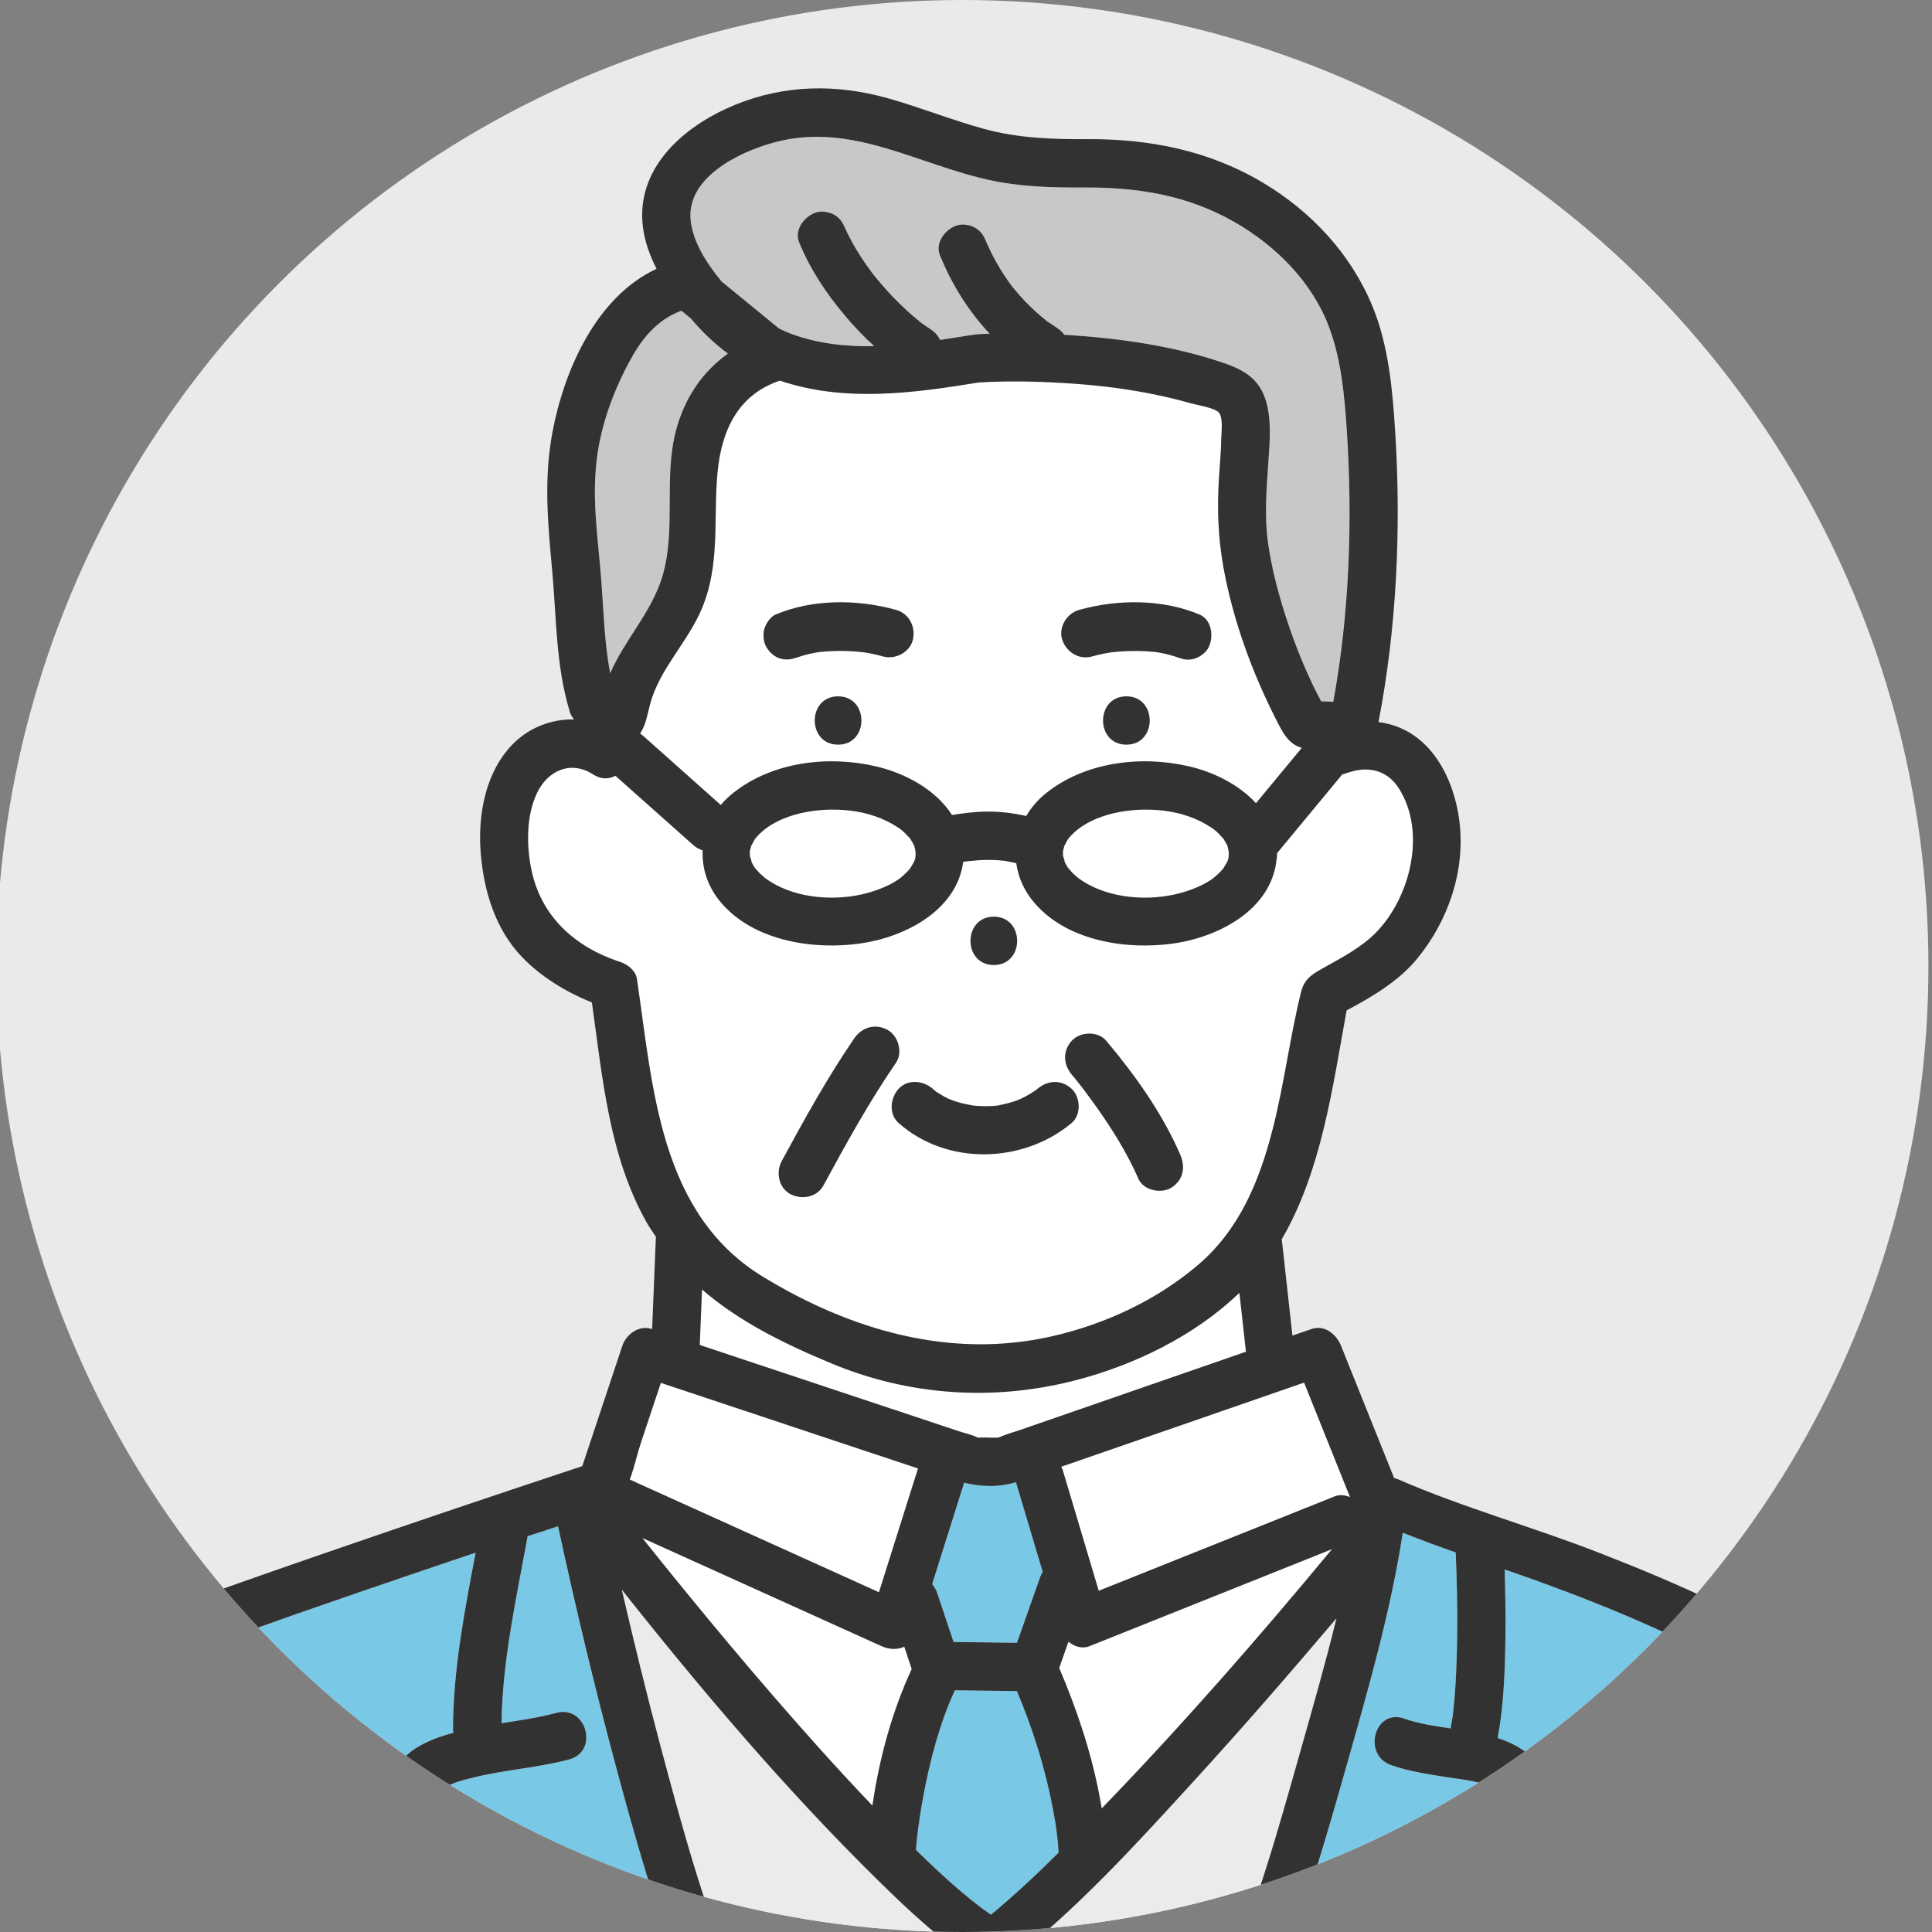 <?xml version="1.0" encoding="utf-8"?>
<!-- Generator: Adobe Illustrator 14.0.0, SVG Export Plug-In . SVG Version: 6.00 Build 43363)  -->
<!DOCTYPE svg PUBLIC "-//W3C//DTD SVG 1.1//EN" "http://www.w3.org/Graphics/SVG/1.1/DTD/svg11.dtd">
<svg version="1.1" id="レイヤー_2" xmlns="http://www.w3.org/2000/svg" xmlns:xlink="http://www.w3.org/1999/xlink" x="0px"
	 y="0px" width="180px" height="180px" viewBox="0 0 180 180" enable-background="new 0 0 180 180" xml:space="preserve">
<rect x="0" y="0" width="180" height="180" fill="#808080" stroke="none"/>
<g>
	<defs>
		<circle id="SVGID_1_" cx="89.667" cy="90" r="90"/>
	</defs>
	<use xlink:href="#SVGID_1_"  overflow="visible" fill="#EAEAEA"/>
	<clipPath id="SVGID_2_">
		<use xlink:href="#SVGID_1_"  overflow="visible"/>
	</clipPath>
	<g clip-path="url(#SVGID_2_)">
		<path fill="#78C8E6" d="M40.878,166.826c0.003,0.006,0.003,0.006,0.006,0.011c-0.002-0.003-0.003-0.009-0.004-0.014
			C40.879,166.825,40.879,166.825,40.878,166.826z"/>
		<path fill="#FFFFFF" d="M109.895,132.835c-3.672,1.271-7.342,2.544-11.014,3.815c0.051,0.109,0.104,0.218,0.141,0.344
			c1.115,3.738,2.229,7.476,3.344,11.213c0.332-0.133,0.666-0.266,1-0.399c6.996-2.798,13.992-5.597,20.988-8.396
			c0.473-0.189,0.977-0.125,1.428,0.08c-1.428-3.56-2.855-7.119-4.283-10.678C117.629,130.154,113.762,131.495,109.895,132.835z"/>
		<path fill="#78C8E6" d="M40.802,166.936c0.001-0.002,0.004-0.007,0.006-0.009C40.805,166.93,40.804,166.932,40.802,166.936z"/>
		<path fill="#78C8E6" d="M40.874,166.823c0.002,0.003,0.003-0.001,0.005,0.003l0,0c0.001-0.001,0.001-0.002,0.002-0.003
			c-0.014-0.043-0.026-0.087-0.038-0.151C40.851,166.723,40.865,166.773,40.874,166.823z"/>
		<path fill="#78C8E6" d="M94.664,138.09c-1.693,0.516-3.264,0.42-4.838,0.053c-0.994,3.15-1.987,6.3-2.981,9.449
			c0.206,0.244,0.37,0.521,0.472,0.823c0.509,1.521,1.018,3.044,1.526,4.565c1.968,0.024,3.937,0.049,5.906,0.073
			c0.721-2.039,1.439-4.077,2.158-6.116c0.064-0.179,0.146-0.34,0.236-0.494c-0.82-2.751-1.639-5.502-2.459-8.253
			C94.672,138.156,94.672,138.124,94.664,138.09z"/>
		<path fill="#FFFFFF" d="M115.922,124.512c-0.15-1.355-0.301-2.71-0.449-4.064c-4.211,4.051-9.887,6.775-15.385,8.18
			c-7.555,1.93-15.378,1.407-22.572-1.58c-4.423-1.836-8.636-3.904-12.111-6.906c-0.07,1.722-0.141,3.443-0.211,5.166
			c2.8,0.932,5.599,1.864,8.398,2.797c5.243,1.746,10.486,3.491,15.729,5.236c0.565,0.188,1.217,0.318,1.75,0.584
			c0.02,0.01,0.043,0.014,0.064,0.021c0.039-0.002,0.051,0,0.104-0.004c0.381-0.029,0.779,0,1.162,0c0.191,0,0.385,0,0.576,0
			c0.068-0.022,0.139-0.043,0.205-0.07c0.635-0.273,1.324-0.459,1.977-0.686c6.977-2.416,13.951-4.833,20.926-7.25
			c-0.008-0.051-0.018-0.101-0.023-0.154C116.016,125.357,115.969,124.935,115.922,124.512z"/>
		<path fill="#78C8E6" d="M103.463,60.783c-0.047,0.006-0.092,0.014-0.137,0.017C103.361,60.797,103.412,60.79,103.463,60.783z"/>
		<path fill="#FFFFFF" d="M101.506,153.369c-0.682,0.272-1.41,0.039-1.961-0.413c-0.287,0.815-0.576,1.63-0.863,2.445
			c1.67,3.917,3.023,7.962,3.799,12.155c0.057,0.309,0.109,0.619,0.164,0.931c7.48-7.737,14.588-15.867,21.455-24.155
			c-0.535,0.213-1.068,0.427-1.604,0.641C115.5,147.771,108.504,150.57,101.506,153.369z"/>
		<path fill="#78C8E6" d="M98.436,170.572c-0.014-0.071-0.092-0.634-0.115-0.777c-0.055-0.348-0.115-0.695-0.18-1.041
			c-0.709-3.839-1.877-7.604-3.398-11.201c-1.926-0.023-3.85-0.047-5.774-0.071c-1.415,3.022-2.364,6.661-2.989,10.114
			c-0.136,0.752-0.259,1.508-0.368,2.266c-0.019,0.129-0.036,0.258-0.054,0.387c-0.004,0.029-0.007,0.051-0.013,0.1
			c-0.031,0.261-0.064,0.521-0.094,0.783c-0.045,0.401-0.082,0.804-0.116,1.206c0.12,0.116,0.231,0.24,0.352,0.356
			c2.086,2.019,4.249,4.028,6.636,5.701c2.195-1.819,4.277-3.775,6.303-5.784c-0.016-0.245-0.023-0.491-0.045-0.735
			C98.541,171.439,98.488,171.006,98.436,170.572z"/>
		<path fill="#FFFFFF" d="M118.898,67.049c-2.25-4.421-4.002-9.226-4.898-14.109c-0.514-2.807-0.613-5.551-0.434-8.394
			c0.08-1.24,0.195-2.48,0.219-3.723c0.01-0.573,0.182-1.849-0.205-2.358c-0.352-0.466-2.004-0.713-2.617-0.888
			c-1.354-0.387-2.729-0.704-4.111-0.967c-2.559-0.487-5.146-0.771-7.746-0.924c-2.639-0.156-5.313-0.217-7.955-0.047
			c-6.162,1.01-12.513,1.849-18.484-0.175c-3.904,1.286-5.457,4.654-5.819,8.574c-0.401,4.352,0.28,8.535-1.47,12.692
			c-1.28,3.041-3.885,5.56-4.775,8.743c-0.271,0.971-0.418,2.108-0.976,2.865c0.098,0.064,0.194,0.131,0.281,0.209
			c0.321,0.286,0.644,0.572,0.965,0.859c2.094,1.863,4.188,3.728,6.281,5.592c0.313-0.368,0.664-0.719,1.06-1.041
			c3.655-2.977,8.925-3.603,13.413-2.552c2.734,0.64,5.559,2.171,7.07,4.527c1.129-0.184,2.27-0.32,3.413-0.319
			c1.174,0.002,2.352,0.152,3.502,0.412c0.449-0.754,1.031-1.46,1.777-2.068c3.654-2.977,8.924-3.603,13.414-2.552
			c2.281,0.534,4.623,1.69,6.215,3.428c1.422-1.718,2.844-3.438,4.266-5.156C120.018,69.306,119.51,68.248,118.898,67.049z
			 M78.082,69.377c-2.9,0-2.896-4.5,0-4.5C80.982,64.877,80.977,69.377,78.082,69.377z M85.052,59.59
			c-0.269,1.182-1.635,1.888-2.768,1.571c-0.401-0.112-0.807-0.208-1.217-0.286c-0.194-0.037-0.389-0.064-0.583-0.1
			c-0.058-0.008-0.116-0.015-0.175-0.021c-0.813-0.088-1.634-0.122-2.452-0.103c-0.42,0.009-0.839,0.032-1.258,0.071
			c-0.091,0.009-0.181,0.019-0.271,0.028c-0.126,0.02-0.252,0.037-0.378,0.061c-0.337,0.061-0.673,0.135-1.003,0.227
			c-0.152,0.043-0.305,0.089-0.454,0.141c-0.072,0.023-0.143,0.052-0.214,0.076c-0.289,0.096,0.193-0.087,0.234-0.104
			c-0.589,0.251-1.104,0.37-1.734,0.228c-0.573-0.131-1.034-0.554-1.344-1.035c-0.309-0.478-0.376-1.194-0.228-1.732
			c0.132-0.479,0.553-1.141,1.034-1.346c3.449-1.471,7.658-1.443,11.238-0.443C84.695,57.16,85.325,58.396,85.052,59.59z
			 M104.943,69.377c-2.9,0-2.896-4.5,0-4.5C107.844,64.877,107.838,69.377,104.943,69.377z M112.582,60.344
			c-0.258,0.487-0.824,0.891-1.346,1.035c-0.635,0.175-1.152,0.02-1.732-0.228c0.709,0.304,0.145,0.069-0.035,0.009
			c-0.152-0.05-0.305-0.096-0.459-0.137c-0.332-0.091-0.67-0.164-1.01-0.223c-0.045-0.008-0.166-0.027-0.27-0.043
			c-0.041-0.006-0.078-0.01-0.1-0.013c-0.096-0.01-0.191-0.02-0.287-0.028c-0.393-0.035-0.789-0.057-1.186-0.064
			c-0.844-0.02-1.689,0.017-2.527,0.11c-0.041,0.005-0.08,0.009-0.121,0.015c-0.016,0.003-0.014,0.002-0.039,0.007
			c-0.199,0.034-0.396,0.065-0.596,0.104c-0.385,0.075-0.766,0.167-1.143,0.272c-1.215,0.339-2.395-0.415-2.768-1.571
			c-0.375-1.159,0.438-2.451,1.57-2.768c3.582-1,7.789-1.027,11.238,0.443C112.93,57.759,113.092,59.379,112.582,60.344z"/>
		<path fill="#FFFFFF" d="M85.203,78.892c-0.016-0.059-0.025-0.1-0.031-0.128c-0.015-0.022-0.034-0.056-0.063-0.109
			c-0.068-0.127-0.141-0.25-0.216-0.373c-0.042-0.067-0.069-0.113-0.086-0.145c-0.024-0.027-0.054-0.058-0.098-0.109
			c-0.102-0.115-0.208-0.228-0.317-0.335c-0.292-0.289-0.49-0.444-0.677-0.568c-1.347-0.899-2.861-1.408-4.517-1.604
			c-2.918-0.348-6.498,0.259-8.432,2.173c-0.147,0.146-0.295,0.303-0.425,0.466c-0.02,0.032-0.037,0.061-0.076,0.123
			c-0.065,0.107-0.262,0.525-0.272,0.508c-0.039,0.148-0.1,0.396-0.124,0.446c-0.016,0.188-0.016,0.38,0,0.567
			c0.033-0.025,0.183,0.508,0.14,0.486c0.109,0.226,0.234,0.447,0.378,0.652c-0.161-0.23,0.269,0.297,0.38,0.407
			c0.062,0.061,0.625,0.54,0.471,0.425c2.438,1.83,6.06,2.221,9.046,1.557c1.369-0.306,2.885-0.906,3.76-1.66
			c0.265-0.227,0.517-0.475,0.739-0.743c0.012-0.015,0.007-0.008,0.017-0.019c0.008-0.015,0.004-0.014,0.033-0.059
			c0.078-0.121,0.152-0.244,0.225-0.369c0.219-0.375,0.242-0.51,0.254-0.96c-0.003-0.107-0.043-0.349-0.039-0.364
			C85.249,79.068,85.227,78.98,85.203,78.892z"/>
		<path fill="#78C8E6" d="M91.029,133.948C90.916,133.939,90.896,133.948,91.029,133.948L91.029,133.948z"/>
		<path fill="#EBEBEB" d="M94.027,182.787c-0.787,0.611-1.795,0.932-2.727,0.352c-3.501-2.174-6.574-5.072-9.5-7.949
			c-8.558-8.412-16.401-17.654-23.876-27.086c1.124,4.838,2.299,9.666,3.578,14.465c1.979,7.419,4.019,14.972,6.987,22.078h45.565
			c3.018-6.896,5.072-14.331,7.107-21.517c1.123-3.962,2.332-8.174,3.354-12.358c-4.314,5.092-8.689,10.133-13.193,15.061
			C105.91,171.756,100.387,177.852,94.027,182.787z"/>
		<path fill="#78C8E6" d="M51.987,142.205c-0.942,0.313-1.886,0.621-2.833,0.919c-1.063,5.853-2.342,11.503-2.436,17.43
			c1.717-0.267,3.438-0.518,5.113-0.967c2.806-0.751,3.991,3.591,1.196,4.339c-2.904,0.778-5.94,0.955-8.862,1.668
			c-1.207,0.295-2.19,0.563-3.087,1.149c0.015-0.01-0.093,0.042-0.187,0.111c0.076,0.138,0.045,0.144-0.003,0.003
			c-0.003,0.002-0.005,0.004-0.007,0.006c0.359,1.936,0.964,3.83,1.562,5.702c1.287,4.034,2.585,8.26,4.462,12.081h16.77
			c-2.591-6.613-4.531-13.494-6.367-20.341C55.345,156.987,53.588,149.611,51.987,142.205z"/>
		<path fill="#78C8E6" d="M171.451,165.65c-0.658-1.753-1.408-3.498-2.426-5.077c-0.344-0.534-0.805-1.122-1.146-1.411
			c-0.945-0.798-2.867-1.83-4.184-2.598c-6.43-3.744-13.281-6.654-20.264-9.193c-1.08-0.393-2.166-0.77-3.254-1.146
			c0.066,2.078,0.104,4.156,0.076,6.234c-0.039,3.155-0.143,6.36-0.723,9.471c0.893,0.292,1.742,0.679,2.514,1.235
			c2.705,1.948,2.555,4.806,1.789,7.724c-1.248,4.753-3.352,9.283-5.5,13.758h38.168c-0.363-1.838-0.75-3.671-1.17-5.495
			C174.281,174.594,173.096,170.034,171.451,165.65z"/>
		<path fill="#78C8E6" d="M139.863,167.164c0.117,0.051,0.24,0.092-0.109-0.102c0.111,0.062-0.541-0.385-0.467-0.338
			c-1.24-0.793-3.043-0.918-4.459-1.142c-1.764-0.278-3.529-0.533-5.221-1.126c-2.721-0.952-1.543-5.298,1.197-4.339
			c1.367,0.479,2.859,0.702,4.359,0.921c0.006-0.047-0.006-0.093,0.004-0.141c0.059-0.311,0.109-0.622,0.16-0.934
			c0.004-0.032,0.006-0.045,0.012-0.069c0-0.016,0.002-0.024,0.004-0.052c0.023-0.181,0.043-0.361,0.063-0.542
			c0.082-0.747,0.141-1.495,0.188-2.244c0.102-1.62,0.146-3.245,0.164-4.868c0.025-2.516-0.027-5.033-0.139-7.546
			c-1.656-0.58-3.299-1.195-4.932-1.837c-1.111,7.273-3.193,14.485-5.186,21.52c-1.922,6.781-3.902,13.734-6.598,20.32h14.439
			c2.109-4.447,4.264-8.896,5.748-13.581c0.211-0.663,0.406-1.333,0.561-2.012c0.055-0.238,0.104-0.478,0.146-0.718
			c0.068-0.363,0.037,0.085,0.057-0.472c0.006-0.187,0.006-0.372,0.01-0.558c-0.002-0.021-0.002-0.027-0.002-0.045
			c-0.01-0.036-0.016-0.073-0.025-0.109c-0.08-0.037-0.139-0.07-0.006-0.021c0.002,0.008,0.004,0.015,0.006,0.021
			c0.006,0.003,0.012,0.006,0.02,0.008C139.855,167.133,139.859,167.138,139.863,167.164z"/>
		<path fill="#78C8E6" d="M43.709,144.865c-7.122,2.405-14.238,4.829-21.316,7.359c-2.688,0.961-5.378,1.928-8.034,2.977
			c-1.255,0.496-1.305,0.412-2.529,1.127c-1.444,0.843-2.515,2.193-3.386,3.596c-2.388,3.845-3.644,8.341-4.766,12.687
			c-1.03,3.987-1.87,8.018-2.766,12.036h41.124c-0.556-1.354-1.065-2.727-1.571-4.078c-1.084-2.896-2.092-5.826-2.975-8.791
			c-0.548-1.842-1.471-4.152-0.956-6.092c0.657-2.479,3.35-3.604,5.699-4.241c-0.015-0.109-0.033-0.216-0.033-0.335
			c0.017-5.564,1.078-10.996,2.106-16.438C44.109,144.738,43.907,144.799,43.709,144.865z"/>
		<path fill="#C8C8C8" d="M64.349,29.656c-0.289-0.236-0.578-0.472-0.867-0.708c-2.176,0.823-3.582,2.43-4.746,4.568
			c-1.581,2.902-2.747,6.046-3.145,9.339c-0.459,3.801,0.148,7.481,0.432,11.261c0.218,2.913,0.285,5.777,0.824,8.612
			c1.387-3.185,3.923-5.756,4.897-9.138c1.257-4.364,0.064-9.058,1.241-13.503c0.804-3.034,2.475-5.459,4.834-7.144
			C66.542,32.001,65.395,30.898,64.349,29.656z"/>
		<path fill="#FFFFFF" d="M82.141,153.371c-1.101-0.498-2.201-0.996-3.302-1.493c-6.33-2.862-12.66-5.725-18.99-8.587
			c0.054,0.067,0.106,0.137,0.161,0.204c5.229,6.545,10.593,12.991,16.185,19.229c1.667,1.858,3.362,3.693,5.085,5.502
			c0.642-4.388,1.82-8.754,3.665-12.728c-0.231-0.692-0.463-1.386-0.695-2.078C83.624,153.705,82.864,153.697,82.141,153.371z"/>
		<path fill="#C8C8C8" d="M123.85,30.54c-1.576-4.256-4.979-7.649-8.863-9.869c-4.383-2.506-9.023-3.229-14.018-3.204
			c-3.016,0.015-5.982-0.061-8.938-0.727c-2.379-0.536-4.68-1.36-6.989-2.135c-4.408-1.478-8.453-2.574-13.043-1.3
			c-3.201,0.889-8.139,3.278-7.645,7.326c0.243,1.992,1.521,3.955,2.88,5.6c1.787,1.461,3.575,2.923,5.362,4.385
			c0.361,0.169,0.723,0.338,1.099,0.478c2.507,0.932,5.12,1.205,7.752,1.154c-0.96-0.871-1.856-1.812-2.688-2.796
			c-1.771-2.097-3.276-4.34-4.313-6.887c-0.475-1.167,0.523-2.428,1.572-2.768c0.54-0.175,1.251-0.055,1.733,0.227
			c0.522,0.305,0.778,0.741,1.001,1.271c0.009,0.018,0.018,0.035,0.034,0.072c0.063,0.136,0.126,0.272,0.191,0.408
			c0.112,0.231,0.23,0.46,0.354,0.687c0.27,0.498,0.562,0.984,0.87,1.459c0.321,0.497,0.662,0.981,1.017,1.455
			c0.026,0.036,0.176,0.226,0.197,0.255c0.043,0.054,0.083,0.103,0.085,0.105c0.181,0.225,0.364,0.446,0.552,0.665
			c0.771,0.902,1.594,1.763,2.471,2.563c0.403,0.369,0.822,0.717,1.245,1.062c0.095,0.07,0.189,0.14,0.286,0.209
			c0.212,0.151,0.428,0.297,0.646,0.439c0.401,0.26,0.698,0.605,0.882,0.994c0.947-0.142,1.892-0.292,2.823-0.445
			c0.066-0.011,0.129-0.007,0.195-0.013c0.129-0.03,0.26-0.058,0.402-0.067c0.4-0.027,0.801-0.037,1.201-0.054
			c-1.98-2.106-3.533-4.59-4.637-7.319c-0.473-1.168,0.521-2.428,1.571-2.768c0.541-0.175,1.251-0.056,1.734,0.227
			c0.547,0.32,0.805,0.78,1.033,1.345c0.012,0.028,0.016,0.038,0.023,0.056c0.045,0.101,0.088,0.201,0.135,0.301
			c0.104,0.227,0.211,0.451,0.322,0.674c0.225,0.444,0.463,0.88,0.719,1.306c0.24,0.404,0.496,0.799,0.764,1.185
			c0.141,0.202,0.285,0.399,0.432,0.596c0.006,0.007,0.006,0.007,0.012,0.015c0.063,0.076,0.125,0.153,0.188,0.229
			c0.621,0.755,1.297,1.465,2.023,2.121c0.182,0.162,0.365,0.322,0.553,0.478c0.092,0.078,0.186,0.154,0.281,0.23
			c0.148,0.119,0.15,0.133,0.117,0.117c0.156,0.11,0.365,0.237,0.414,0.271c0.199,0.138,0.4,0.272,0.602,0.403
			c0.273,0.177,0.496,0.393,0.67,0.635c0.15,0.01,0.303,0.015,0.453,0.025c4.814,0.317,9.695,1.013,14.279,2.558
			c1.941,0.655,3.426,1.481,4.049,3.563c0.555,1.854,0.348,3.916,0.221,5.813c-0.164,2.425-0.365,4.875-0.039,7.296
			c0.352,2.606,1.059,5.186,1.895,7.675c0.674,2.007,1.461,3.972,2.383,5.878c0.219,0.452,0.453,0.896,0.688,1.339
			c0.377,0.014,0.752,0.026,1.129,0.043c1.518-8.27,1.807-16.973,1.258-25.316C125.266,36.884,124.965,33.556,123.85,30.54z"/>
		<path fill="#78C8E6" d="M123.594,66.153C123.652,66.216,123.668,66.222,123.594,66.153L123.594,66.153z"/>
		<path fill="#FFFFFF" d="M114.42,79.054c-0.014-0.054-0.027-0.108-0.041-0.162c-0.016-0.059-0.027-0.1-0.033-0.128
			c-0.014-0.022-0.033-0.056-0.063-0.109c-0.068-0.127-0.141-0.25-0.215-0.373c-0.043-0.067-0.07-0.113-0.086-0.145
			c-0.025-0.027-0.055-0.058-0.1-0.109c-0.1-0.115-0.207-0.228-0.316-0.335c-0.291-0.289-0.49-0.444-0.678-0.568
			c-1.346-0.899-2.859-1.408-4.516-1.604c-2.918-0.348-6.498,0.259-8.432,2.173c-0.146,0.146-0.295,0.302-0.424,0.466
			c-0.021,0.031-0.039,0.061-0.076,0.123c-0.066,0.107-0.262,0.525-0.273,0.509c-0.039,0.147-0.1,0.396-0.123,0.445
			c-0.016,0.188-0.016,0.38,0,0.567c0.033-0.025,0.182,0.508,0.139,0.486c0.109,0.226,0.234,0.447,0.379,0.652
			c-0.162-0.23,0.268,0.297,0.379,0.407c0.061,0.061,0.625,0.54,0.471,0.425c2.438,1.83,6.061,2.221,9.047,1.557
			c1.369-0.306,2.885-0.906,3.76-1.66c0.264-0.227,0.516-0.475,0.738-0.743c0.012-0.015,0.008-0.008,0.016-0.019
			c0.008-0.016,0.006-0.014,0.033-0.059c0.08-0.121,0.152-0.244,0.227-0.369c0.219-0.375,0.24-0.51,0.252-0.96
			c0-0.051-0.01-0.13-0.02-0.206C114.443,79.227,114.432,79.141,114.42,79.054z"/>
		<path fill="#FFFFFF" d="M59.68,134.514c-0.315,0.951-0.581,2.199-1.005,3.334c0.902,0.408,1.804,0.815,2.705,1.223
			c6.837,3.092,13.674,6.184,20.51,9.274c1.213-3.843,2.426-7.687,3.638-11.53c-7.986-2.658-15.973-5.318-23.959-7.977
			C60.94,130.73,60.31,132.622,59.68,134.514z"/>
		<path fill="#FFFFFF" d="M126.738,71.719c-0.545,0.059-1.076,0.24-1.596,0.408c-0.047,0.015-0.07,0.021-0.1,0.029
			c-0.012,0.014-0.02,0.028-0.029,0.041c-0.281,0.34-0.563,0.68-0.844,1.02c-1.73,2.09-3.459,4.18-5.188,6.27
			c0,0.012,0.002,0.021,0.002,0.034c0.006,0.196-0.014,0.377-0.049,0.547c-0.475,4.688-5.395,7.243-9.65,7.839
			c-4.348,0.607-9.787-0.23-12.842-3.711c-1.008-1.147-1.576-2.451-1.758-3.773c-0.332-0.08-0.666-0.154-1.004-0.21
			c-0.033-0.006-0.045-0.009-0.068-0.013c-0.17-0.017-0.338-0.035-0.508-0.049c-0.332-0.024-0.664-0.036-0.996-0.037
			c-0.664,0-1.322,0.055-1.982,0.126c-0.128,0.02-0.257,0.038-0.386,0.06c-0.61,4.543-5.445,7.021-9.631,7.607
			c-4.349,0.607-9.787-0.23-12.843-3.711c-1.312-1.494-1.877-3.249-1.8-4.968c-0.323-0.109-0.628-0.275-0.883-0.503
			c-0.322-0.285-0.644-0.572-0.965-0.858c-2.095-1.864-4.188-3.729-6.282-5.593c-0.586,0.324-1.319,0.361-2.071-0.124
			c-2.082-1.343-4.243-0.362-5.237,1.74c-0.979,2.07-0.979,4.655-0.573,6.867c0.828,4.509,4.006,7.451,8.312,8.858
			c0.685,0.224,1.456,0.797,1.571,1.571c1.501,10.08,2.06,21.876,11.774,27.786c8.147,4.957,17.479,7.694,26.956,5.514
			c4.918-1.133,9.664-3.336,13.527-6.617c3.889-3.303,5.748-7.855,6.984-12.696c1.074-4.206,1.598-8.537,2.635-12.745
			c0.326-1.329,1.199-1.753,2.295-2.365c1.607-0.897,3.35-1.827,4.654-3.145c3.238-3.273,4.77-9.42,2.15-13.49
			C129.49,72.145,128.246,71.557,126.738,71.719z M92.592,85.407c2.9,0,2.896,4.5,0,4.5C89.692,89.907,89.697,85.407,92.592,85.407z
			 M73.64,111.252c-1.098-0.58-1.368-2.044-0.807-3.078c2.104-3.88,4.254-7.788,6.756-11.428c0.713-1.038,1.934-1.412,3.078-0.807
			c1.021,0.539,1.476,2.105,0.807,3.078c-2.501,3.639-4.652,7.548-6.756,11.428C76.12,111.55,74.69,111.807,73.64,111.252z
			 M99.842,104.625c-4.537,3.791-11.62,3.982-16.12,0c-0.941-0.832-0.783-2.328,0-3.182c0.856-0.934,2.301-0.779,3.182,0
			c0.078,0.07,0.159,0.139,0.239,0.206c0.027,0.019,0.036,0.024,0.1,0.07c0.231,0.145,0.456,0.296,0.695,0.428
			c0.053,0.028,0.457,0.224,0.514,0.259c0.188,0.074,0.377,0.145,0.568,0.206c0.505,0.163,1.017,0.274,1.539,0.372
			c0.023,0.004,0.035,0.005,0.055,0.008c0.135,0.015,0.27,0.027,0.406,0.037c0.248,0.018,0.496,0.028,0.746,0.031
			c0.254,0.002,0.51-0.004,0.764-0.021c0.119-0.009,0.24-0.02,0.359-0.032c0.033-0.006,0.07-0.012,0.125-0.021
			c0.566-0.118,1.119-0.247,1.664-0.44c0.053-0.019,0.283-0.114,0.361-0.145c0.209-0.098,0.418-0.198,0.621-0.311
			c0.234-0.129,0.463-0.268,0.686-0.418c0.08-0.054,0.158-0.11,0.238-0.168c0.023-0.02,0.023-0.021,0.074-0.063
			c0.969-0.809,2.219-0.885,3.184,0C100.682,102.215,100.748,103.867,99.842,104.625z M109.148,110.641
			c-0.938,0.605-2.607,0.277-3.078-0.807c-1.061-2.436-2.492-4.701-4.027-6.859c-0.314-0.439-0.633-0.875-0.957-1.306
			c-0.068-0.092-0.139-0.183-0.207-0.274c-0.008-0.01-0.027-0.036-0.045-0.059c-0.074-0.096-0.225-0.286-0.266-0.338
			c-0.229-0.291-0.461-0.581-0.701-0.864c-0.813-0.963-0.881-2.222,0-3.183c0.775-0.844,2.42-0.902,3.184,0
			c2.697,3.194,5.234,6.77,6.904,10.611C110.459,108.723,110.271,109.916,109.148,110.641z"/>
		<path fill="#323232" d="M103.051,96.951c-0.764-0.902-2.408-0.844-3.184,0c-0.881,0.961-0.813,2.22,0,3.183
			c0.24,0.283,0.473,0.573,0.701,0.864c0.041,0.052,0.191,0.242,0.266,0.338c0.018,0.022,0.037,0.049,0.045,0.059
			c0.068,0.092,0.139,0.183,0.207,0.274c0.324,0.431,0.643,0.866,0.957,1.306c1.535,2.158,2.967,4.424,4.027,6.859
			c0.471,1.084,2.141,1.412,3.078,0.807c1.123-0.725,1.311-1.918,0.807-3.078C108.285,103.721,105.748,100.146,103.051,96.951z"/>
		<path fill="#323232" d="M82.667,95.939c-1.145-0.605-2.365-0.231-3.078,0.807c-2.502,3.64-4.652,7.548-6.756,11.428
			c-0.562,1.034-0.291,2.498,0.807,3.078c1.05,0.555,2.479,0.298,3.078-0.807c2.104-3.88,4.255-7.789,6.756-11.428
			C84.143,98.045,83.688,96.479,82.667,95.939z"/>
		<path fill="#323232" d="M78.082,64.877c-2.896,0-2.9,4.5,0,4.5C80.977,69.377,80.982,64.877,78.082,64.877z"/>
		<path fill="#323232" d="M92.592,85.407c-2.895,0-2.9,4.5,0,4.5C95.488,89.907,95.492,85.407,92.592,85.407z"/>
		<path fill="#323232" d="M96.658,101.443c-0.051,0.041-0.051,0.043-0.074,0.063c-0.08,0.058-0.158,0.114-0.238,0.168
			c-0.223,0.15-0.451,0.289-0.686,0.418c-0.203,0.112-0.412,0.213-0.621,0.311c-0.078,0.03-0.309,0.126-0.361,0.145
			c-0.545,0.193-1.098,0.322-1.664,0.44c-0.055,0.009-0.092,0.015-0.125,0.021c-0.119,0.013-0.24,0.023-0.359,0.032
			c-0.254,0.017-0.51,0.022-0.764,0.021c-0.25-0.003-0.498-0.014-0.746-0.031c-0.137-0.01-0.271-0.022-0.406-0.037
			c-0.02-0.003-0.031-0.004-0.055-0.008c-0.521-0.098-1.034-0.209-1.539-0.372c-0.191-0.062-0.381-0.132-0.568-0.206
			c-0.057-0.035-0.461-0.23-0.514-0.259c-0.239-0.132-0.464-0.283-0.695-0.428c-0.063-0.046-0.072-0.052-0.1-0.07
			c-0.08-0.067-0.161-0.136-0.239-0.206c-0.881-0.779-2.325-0.934-3.182,0c-0.783,0.854-0.941,2.35,0,3.182
			c4.5,3.982,11.583,3.791,16.12,0c0.906-0.758,0.84-2.41,0-3.182C98.877,100.559,97.627,100.635,96.658,101.443z"/>
		<path fill="#323232" d="M104.943,64.877c-2.896,0-2.9,4.5,0,4.5C107.838,69.377,107.844,64.877,104.943,64.877z"/>
		<path fill="#323232" d="M111.773,57.266c-3.449-1.471-7.656-1.443-11.238-0.443c-1.133,0.316-1.945,1.608-1.57,2.768
			c0.373,1.156,1.553,1.91,2.768,1.571c0.377-0.105,0.758-0.197,1.143-0.272c0.199-0.039,0.396-0.07,0.596-0.104
			c0.025-0.005,0.023-0.004,0.039-0.007c0.041-0.006,0.08-0.01,0.121-0.015c0.838-0.094,1.684-0.13,2.527-0.11
			c0.396,0.008,0.793,0.029,1.186,0.064c0.096,0.009,0.191,0.019,0.287,0.028c0.021,0.003,0.059,0.007,0.1,0.013
			c0.104,0.016,0.225,0.035,0.27,0.043c0.34,0.059,0.678,0.132,1.01,0.223c0.154,0.041,0.307,0.087,0.459,0.137
			c0.18,0.061,0.744,0.295,0.035-0.009c0.58,0.247,1.098,0.402,1.732,0.228c0.521-0.145,1.088-0.548,1.346-1.035
			C113.092,59.379,112.93,57.759,111.773,57.266z M103.326,60.8c0.045-0.003,0.09-0.011,0.137-0.017
			C103.416,60.789,103.371,60.797,103.326,60.8z"/>
		<path fill="#323232" d="M83.481,56.822c-3.58-1-7.789-1.027-11.238,0.443c-0.481,0.205-0.902,0.867-1.034,1.346
			c-0.148,0.538-0.081,1.255,0.228,1.732c0.31,0.481,0.771,0.904,1.344,1.035c0.631,0.143,1.146,0.023,1.734-0.228
			c-0.041,0.018-0.523,0.2-0.234,0.104c0.071-0.024,0.142-0.053,0.214-0.076c0.149-0.052,0.302-0.098,0.454-0.141
			c0.33-0.092,0.666-0.166,1.003-0.227c0.126-0.023,0.252-0.041,0.378-0.061c0.091-0.01,0.181-0.02,0.271-0.028
			c0.419-0.039,0.838-0.063,1.258-0.071c0.818-0.02,1.639,0.015,2.452,0.103c0.059,0.006,0.117,0.013,0.175,0.021
			c0.194,0.035,0.389,0.063,0.583,0.1c0.41,0.078,0.815,0.174,1.217,0.286c1.133,0.316,2.499-0.39,2.768-1.571
			C85.325,58.396,84.695,57.16,83.481,56.822z"/>
		<path fill="#323232" d="M170.055,155.21c-6.402-4.497-13.848-7.725-21.107-10.555c-6.186-2.411-12.65-4.197-18.738-6.849
			c-0.109-0.048-0.217-0.074-0.326-0.105c-1.646-4.102-3.291-8.203-4.938-12.305c-0.43-1.07-1.514-2.005-2.768-1.57
			c-0.588,0.203-1.176,0.407-1.766,0.611c-0.275-2.493-0.551-4.986-0.826-7.479c-0.047-0.423-0.094-0.847-0.141-1.271
			c-0.008-0.077-0.023-0.148-0.033-0.224c3.715-6.358,4.734-14.152,6.051-21.329c2.379-1.26,4.848-2.728,6.547-4.79
			c2.934-3.558,4.533-8.233,3.957-12.85c-0.486-3.876-2.543-8.048-6.639-9.054c-0.295-0.073-0.596-0.126-0.898-0.165
			c1.703-8.792,2.119-18.057,1.561-26.964c-0.246-3.938-0.607-8.1-2.125-11.783c-1.996-4.848-5.658-8.777-10.131-11.465
			c-5.037-3.027-10.586-4.129-16.406-4.1c-3.326,0.017-6.477-0.081-9.703-0.97c-2.997-0.826-5.888-1.985-8.878-2.831
			c-4.795-1.356-9.627-1.292-14.279,0.61c-4.263,1.743-8.644,5.242-8.64,10.277c0.002,1.771,0.545,3.439,1.342,4.996
			c-5.612,2.602-8.63,9.456-9.71,15.272c-0.804,4.327-0.425,8.449-0.021,12.783c0.415,4.461,0.329,8.908,1.655,13.237
			c0.079,0.261,0.222,0.485,0.389,0.692c-2.181-0.047-4.35,0.809-5.905,2.505c-2.435,2.656-3.089,6.608-2.78,10.089
			c0.31,3.494,1.374,6.982,3.853,9.559c1.767,1.836,4.093,3.243,6.493,4.217c0.989,6.99,1.587,14.289,5.13,20.541
			c0.258,0.455,0.557,0.859,0.837,1.284c0,0.008-0.004,0.013-0.004,0.021c-0.117,2.86-0.234,5.721-0.351,8.58
			c-0.003,0-0.007-0.002-0.01-0.002c-1.197-0.398-2.4,0.466-2.768,1.57c-1.243,3.734-2.485,7.469-3.728,11.203
			c-7.9,2.617-15.786,5.275-23.652,7.991c-5.307,1.832-10.616,3.666-15.862,5.663c-1.775,0.676-3.7,1.284-5.328,2.277
			c-2.728,1.664-4.632,4.434-6.021,7.25c-3.817,7.736-5.218,16.486-7.087,24.865h4.614c0.896-4.019,1.735-8.049,2.766-12.036
			c1.122-4.346,2.378-8.842,4.766-12.687c0.871-1.402,1.941-2.753,3.386-3.596c1.225-0.715,1.274-0.631,2.529-1.127
			c2.656-1.049,5.346-2.016,8.034-2.977c7.078-2.53,14.194-4.954,21.316-7.359c0.197-0.066,0.399-0.127,0.598-0.193
			c-1.028,5.441-2.09,10.873-2.106,16.438c0,0.119,0.019,0.226,0.033,0.335c-2.35,0.638-5.042,1.763-5.699,4.241
			c-0.515,1.939,0.408,4.25,0.956,6.092c0.883,2.965,1.891,5.895,2.975,8.791c0.506,1.352,1.016,2.725,1.571,4.078h4.869
			c-1.877-3.821-3.175-8.047-4.462-12.081c-0.598-1.872-1.202-3.767-1.562-5.702c0.002-0.002,0.004-0.004,0.007-0.006
			c0.048,0.141,0.079,0.135,0.003-0.003c0.094-0.069,0.201-0.121,0.187-0.111c0.896-0.587,1.88-0.854,3.087-1.149
			c2.922-0.713,5.958-0.89,8.862-1.668c2.795-0.748,1.609-5.09-1.196-4.339c-1.676,0.449-3.396,0.7-5.113,0.967
			c0.094-5.927,1.373-11.577,2.436-17.43c0.947-0.298,1.891-0.606,2.833-0.919c1.602,7.406,3.358,14.782,5.321,22.101
			c1.836,6.847,3.776,13.728,6.367,20.341h4.814c-2.969-7.106-5.009-14.659-6.987-22.078c-1.279-4.799-2.454-9.627-3.578-14.465
			c7.475,9.432,15.318,18.674,23.876,27.086c2.927,2.877,5.999,5.775,9.5,7.949c0.932,0.58,1.939,0.26,2.727-0.352
			c6.359-4.936,11.883-11.031,17.295-16.955c4.504-4.928,8.879-9.969,13.193-15.061c-1.021,4.185-2.23,8.396-3.354,12.358
			c-2.035,7.186-4.09,14.62-7.107,21.517h4.85c2.695-6.586,4.676-13.539,6.598-20.32c1.992-7.034,4.074-14.246,5.186-21.52
			c1.633,0.642,3.275,1.257,4.932,1.837c0.111,2.513,0.164,5.03,0.139,7.546c-0.018,1.623-0.063,3.248-0.164,4.868
			c-0.047,0.749-0.105,1.497-0.188,2.244c-0.02,0.181-0.039,0.361-0.063,0.542c-0.002,0.027-0.004,0.036-0.004,0.052
			c-0.006,0.024-0.008,0.037-0.012,0.069c-0.051,0.312-0.102,0.623-0.16,0.934c-0.01,0.048,0.002,0.094-0.004,0.141
			c-1.5-0.219-2.992-0.441-4.359-0.921c-2.74-0.959-3.918,3.387-1.197,4.339c1.691,0.593,3.457,0.848,5.221,1.126
			c1.416,0.224,3.219,0.349,4.459,1.142c-0.074-0.047,0.578,0.399,0.467,0.338c0.35,0.193,0.227,0.152,0.109,0.102
			c-0.004-0.026-0.008-0.031-0.006-0.004c-0.008-0.002-0.014-0.005-0.02-0.008c0.01,0.036,0.016,0.073,0.025,0.109
			c0,0.018,0,0.024,0.002,0.045c-0.004,0.186-0.004,0.371-0.01,0.558c-0.02,0.557,0.012,0.108-0.057,0.472
			c-0.043,0.24-0.092,0.479-0.146,0.718c-0.154,0.679-0.35,1.349-0.561,2.012c-1.484,4.685-3.639,9.134-5.748,13.581h4.99
			c2.148-4.475,4.252-9.005,5.5-13.758c0.766-2.918,0.916-5.775-1.789-7.724c-0.771-0.557-1.621-0.943-2.514-1.235
			c0.58-3.11,0.684-6.315,0.723-9.471c0.027-2.078-0.01-4.156-0.076-6.234c1.088,0.377,2.174,0.754,3.254,1.146
			c6.982,2.539,13.834,5.449,20.264,9.193c1.316,0.768,3.238,1.8,4.184,2.598c0.342,0.289,0.803,0.877,1.146,1.411
			c1.018,1.579,1.768,3.324,2.426,5.077c1.645,4.384,2.83,8.943,3.881,13.501c0.42,1.824,0.807,3.657,1.17,5.495h4.574
			c-1.205-6.582-2.754-13.191-5.021-19.473C174.775,161.631,173.264,157.465,170.055,155.21z M40.802,166.936
			c0.002-0.004,0.003-0.006,0.006-0.009C40.805,166.93,40.804,166.932,40.802,166.936z M40.878,166.826
			c0.001-0.001,0.001-0.001,0.002-0.003C40.879,166.824,40.879,166.825,40.878,166.826L40.878,166.826
			c-0.002-0.004-0.003,0-0.005-0.003c-0.009-0.05-0.022-0.101-0.031-0.151c0.012,0.064,0.024,0.108,0.038,0.151
			c0.001,0.005,0.002,0.011,0.004,0.014C40.881,166.832,40.881,166.832,40.878,166.826z M72,13.306
			c4.59-1.274,8.635-0.178,13.043,1.3c2.309,0.774,4.609,1.599,6.989,2.135c2.955,0.666,5.922,0.742,8.938,0.727
			c4.994-0.025,9.635,0.698,14.018,3.204c3.885,2.22,7.287,5.613,8.863,9.869c1.115,3.016,1.416,6.344,1.625,9.526
			c0.549,8.344,0.26,17.047-1.258,25.316c-0.377-0.017-0.752-0.029-1.129-0.043c-0.234-0.443-0.469-0.887-0.688-1.339
			c-0.922-1.906-1.709-3.871-2.383-5.878c-0.836-2.489-1.543-5.069-1.895-7.675c-0.326-2.421-0.125-4.871,0.039-7.296
			c0.127-1.897,0.334-3.96-0.221-5.813c-0.623-2.082-2.107-2.908-4.049-3.563c-4.584-1.545-9.465-2.241-14.279-2.558
			c-0.15-0.01-0.303-0.016-0.453-0.025c-0.174-0.242-0.396-0.458-0.67-0.635c-0.201-0.131-0.402-0.265-0.602-0.403
			c-0.049-0.034-0.258-0.161-0.414-0.271c0.033,0.016,0.031,0.001-0.117-0.117c-0.096-0.076-0.189-0.153-0.281-0.23
			c-0.188-0.156-0.371-0.315-0.553-0.478c-0.727-0.655-1.402-1.365-2.023-2.121c-0.063-0.076-0.125-0.153-0.188-0.229
			c-0.006-0.008-0.006-0.008-0.012-0.015c-0.146-0.197-0.291-0.395-0.432-0.596c-0.268-0.386-0.523-0.781-0.764-1.185
			c-0.256-0.426-0.494-0.862-0.719-1.306c-0.111-0.223-0.219-0.447-0.322-0.674c-0.047-0.1-0.09-0.201-0.135-0.301
			c-0.008-0.019-0.012-0.028-0.023-0.056c-0.229-0.565-0.486-1.025-1.033-1.345c-0.482-0.282-1.193-0.401-1.734-0.227
			c-1.05,0.34-2.044,1.6-1.571,2.768c1.104,2.729,2.657,5.213,4.637,7.319c-0.4,0.017-0.801,0.027-1.201,0.054
			c-0.143,0.01-0.273,0.038-0.402,0.067c-0.066,0.006-0.129,0.002-0.195,0.013c-0.931,0.153-1.875,0.304-2.823,0.445
			c-0.184-0.389-0.48-0.734-0.882-0.994c-0.218-0.142-0.434-0.288-0.646-0.439c-0.097-0.069-0.191-0.139-0.286-0.209
			c-0.423-0.345-0.842-0.693-1.245-1.062c-0.877-0.801-1.699-1.661-2.471-2.563c-0.188-0.219-0.371-0.44-0.552-0.665
			c-0.002-0.002-0.042-0.051-0.085-0.105c-0.021-0.029-0.171-0.219-0.197-0.255c-0.354-0.474-0.695-0.958-1.017-1.455
			c-0.309-0.475-0.601-0.961-0.87-1.459c-0.123-0.227-0.241-0.456-0.354-0.687c-0.065-0.135-0.128-0.271-0.191-0.408
			c-0.017-0.037-0.025-0.054-0.034-0.072c-0.223-0.53-0.479-0.965-1.001-1.271c-0.482-0.282-1.193-0.402-1.733-0.227
			c-1.049,0.339-2.047,1.6-1.572,2.768c1.036,2.547,2.542,4.79,4.313,6.887c0.831,0.984,1.728,1.925,2.688,2.796
			c-2.632,0.051-5.245-0.222-7.752-1.154c-0.376-0.14-0.737-0.309-1.099-0.478c-1.787-1.462-3.575-2.924-5.362-4.385
			c-1.359-1.645-2.637-3.608-2.88-5.6C63.861,16.584,68.798,14.195,72,13.306z M123.645,66.203c0,0-0.014-0.016-0.051-0.05
			C123.631,66.188,123.645,66.203,123.645,66.203z M99.941,81.349c-0.111-0.11-0.541-0.638-0.379-0.407
			c-0.145-0.205-0.27-0.427-0.379-0.652c0.043,0.021-0.105-0.512-0.139-0.486c-0.016-0.188-0.016-0.379,0-0.567
			c0.023-0.05,0.084-0.298,0.123-0.445c0.012,0.017,0.207-0.401,0.273-0.509c0.037-0.063,0.055-0.092,0.076-0.123
			c0.129-0.164,0.277-0.32,0.424-0.466c1.934-1.914,5.514-2.521,8.432-2.173c1.656,0.196,3.17,0.705,4.516,1.604
			c0.188,0.124,0.387,0.279,0.678,0.568c0.109,0.107,0.217,0.22,0.316,0.335c0.045,0.052,0.074,0.082,0.1,0.109
			c0.016,0.031,0.043,0.077,0.086,0.145c0.074,0.123,0.146,0.246,0.215,0.373c0.029,0.054,0.049,0.087,0.063,0.109
			c0.006,0.028,0.018,0.069,0.033,0.128c0.014,0.054,0.027,0.108,0.041,0.162c0.012,0.087,0.023,0.173,0.045,0.261
			c0.01,0.076,0.02,0.155,0.02,0.206c-0.012,0.45-0.033,0.585-0.252,0.96c-0.074,0.125-0.146,0.248-0.227,0.369
			c-0.027,0.045-0.025,0.043-0.033,0.059c-0.008,0.011-0.004,0.004-0.016,0.019c-0.223,0.269-0.475,0.517-0.738,0.743
			c-0.875,0.754-2.391,1.354-3.76,1.66c-2.986,0.664-6.609,0.273-9.047-1.557C100.566,81.889,100.002,81.409,99.941,81.349z
			 M110.803,71.405c-4.49-1.051-9.76-0.425-13.414,2.552c-0.746,0.608-1.328,1.314-1.777,2.068c-1.15-0.26-2.328-0.41-3.502-0.412
			c-1.143-0.001-2.284,0.136-3.413,0.319c-1.512-2.356-4.336-3.888-7.07-4.527c-4.488-1.051-9.758-0.425-13.413,2.552
			c-0.396,0.322-0.747,0.673-1.06,1.041c-2.094-1.864-4.188-3.729-6.281-5.592c-0.321-0.287-0.644-0.573-0.965-0.859
			c-0.087-0.078-0.184-0.145-0.281-0.209c0.558-0.757,0.704-1.895,0.976-2.865c0.891-3.184,3.495-5.702,4.775-8.743
			c1.75-4.158,1.068-8.341,1.47-12.692c0.362-3.92,1.915-7.288,5.819-8.574c5.971,2.024,12.322,1.185,18.484,0.175
			c2.643-0.17,5.316-0.109,7.955,0.047c2.6,0.153,5.188,0.437,7.746,0.924c1.383,0.263,2.758,0.581,4.111,0.967
			c0.613,0.175,2.266,0.422,2.617,0.888c0.387,0.51,0.215,1.786,0.205,2.358c-0.023,1.243-0.139,2.483-0.219,3.723
			c-0.18,2.843-0.08,5.587,0.434,8.394c0.896,4.883,2.648,9.688,4.898,14.109c0.611,1.199,1.119,2.257,2.385,2.628
			c-1.422,1.719-2.844,3.438-4.266,5.156C115.426,73.096,113.084,71.939,110.803,71.405z M70.766,81.349
			c-0.111-0.11-0.541-0.638-0.38-0.407c-0.144-0.205-0.269-0.427-0.378-0.652c0.043,0.021-0.106-0.512-0.14-0.486
			c-0.016-0.188-0.016-0.379,0-0.567c0.024-0.05,0.085-0.298,0.124-0.446c0.011,0.018,0.207-0.4,0.272-0.508
			c0.039-0.063,0.057-0.091,0.076-0.123c0.13-0.163,0.277-0.32,0.425-0.466c1.934-1.914,5.514-2.521,8.432-2.173
			c1.655,0.196,3.17,0.705,4.517,1.604c0.187,0.124,0.385,0.279,0.677,0.568c0.109,0.107,0.216,0.22,0.317,0.335
			c0.044,0.052,0.073,0.082,0.098,0.109c0.017,0.031,0.044,0.077,0.086,0.145c0.075,0.123,0.147,0.246,0.216,0.373
			c0.029,0.054,0.049,0.087,0.063,0.109c0.006,0.028,0.016,0.069,0.031,0.128c0.024,0.089,0.046,0.177,0.068,0.265
			c-0.004,0.016,0.036,0.257,0.039,0.364c-0.012,0.45-0.035,0.585-0.254,0.96c-0.072,0.125-0.146,0.248-0.225,0.369
			c-0.029,0.045-0.025,0.044-0.033,0.059c-0.01,0.011-0.005,0.004-0.017,0.019c-0.223,0.269-0.475,0.517-0.739,0.743
			c-0.875,0.754-2.391,1.354-3.76,1.66c-2.986,0.664-6.607,0.273-9.046-1.557C71.391,81.889,70.828,81.409,70.766,81.349z
			 M55.591,42.854c0.397-3.293,1.563-6.437,3.145-9.339c1.164-2.138,2.57-3.745,4.746-4.568c0.289,0.236,0.578,0.472,0.867,0.708
			c1.046,1.242,2.193,2.345,3.471,3.287c-2.359,1.684-4.03,4.11-4.834,7.144c-1.177,4.445,0.016,9.139-1.241,13.503
			c-0.975,3.382-3.511,5.953-4.897,9.138c-0.539-2.835-0.606-5.699-0.824-8.612C55.74,50.336,55.132,46.655,55.591,42.854z
			 M59.338,91.187c-0.115-0.774-0.887-1.348-1.571-1.571c-4.306-1.407-7.483-4.35-8.312-8.858c-0.406-2.212-0.406-4.797,0.573-6.867
			c0.994-2.103,3.155-3.083,5.237-1.74c0.752,0.485,1.485,0.448,2.071,0.124c2.094,1.864,4.188,3.729,6.282,5.593
			c0.321,0.286,0.643,0.573,0.965,0.858c0.255,0.228,0.56,0.394,0.883,0.503c-0.077,1.719,0.488,3.474,1.8,4.968
			c3.056,3.48,8.494,4.318,12.843,3.711c4.186-0.586,9.021-3.064,9.631-7.607c0.129-0.021,0.258-0.04,0.386-0.06
			c0.66-0.071,1.318-0.126,1.982-0.126c0.332,0.001,0.664,0.013,0.996,0.037c0.17,0.014,0.338,0.032,0.508,0.049
			c0.023,0.004,0.035,0.007,0.068,0.013c0.338,0.056,0.672,0.13,1.004,0.21c0.182,1.322,0.75,2.626,1.758,3.773
			c3.055,3.48,8.494,4.318,12.842,3.711c4.256-0.596,9.176-3.15,9.65-7.839c0.035-0.17,0.055-0.351,0.049-0.547
			c0-0.013-0.002-0.022-0.002-0.034c1.729-2.09,3.457-4.18,5.188-6.27c0.281-0.34,0.563-0.68,0.844-1.02
			c0.01-0.013,0.018-0.027,0.029-0.041c0.029-0.008,0.053-0.015,0.1-0.029c0.52-0.168,1.051-0.35,1.596-0.408
			c1.508-0.162,2.752,0.426,3.576,1.709c2.619,4.07,1.088,10.217-2.15,13.49c-1.305,1.317-3.047,2.247-4.654,3.145
			c-1.096,0.612-1.969,1.036-2.295,2.365c-1.037,4.208-1.561,8.539-2.635,12.745c-1.236,4.841-3.096,9.394-6.984,12.696
			c-3.863,3.281-8.609,5.484-13.527,6.617c-9.476,2.181-18.808-0.557-26.956-5.514C61.398,113.063,60.839,101.267,59.338,91.187z
			 M94.664,138.09c0.008,0.034,0.008,0.066,0.02,0.101c0.82,2.751,1.639,5.502,2.459,8.253c-0.09,0.154-0.172,0.315-0.236,0.494
			c-0.719,2.039-1.438,4.077-2.158,6.116c-1.969-0.024-3.938-0.049-5.906-0.073c-0.509-1.521-1.018-3.044-1.526-4.565
			c-0.102-0.302-0.266-0.579-0.472-0.823c0.994-3.149,1.987-6.299,2.981-9.449C91.4,138.51,92.971,138.605,94.664,138.09z
			 M90.938,133.945c-0.002,0,0.025,0.003,0.092,0.003C90.963,133.948,90.936,133.945,90.938,133.945z M95.16,133.186
			c-0.652,0.227-1.342,0.412-1.977,0.686c-0.066,0.027-0.137,0.048-0.205,0.07c-0.191,0-0.385,0-0.576,0
			c-0.383,0-0.781-0.029-1.162,0c-0.053,0.004-0.064,0.002-0.104,0.004c-0.021-0.008-0.045-0.012-0.064-0.021
			c-0.533-0.266-1.185-0.396-1.75-0.584c-5.243-1.745-10.486-3.49-15.729-5.236c-2.8-0.933-5.599-1.865-8.398-2.797
			c0.07-1.723,0.141-3.444,0.211-5.166c3.476,3.002,7.688,5.07,12.111,6.906c7.193,2.987,15.017,3.51,22.572,1.58
			c5.498-1.404,11.174-4.129,15.385-8.18c0.148,1.354,0.299,2.709,0.449,4.064c0.047,0.423,0.094,0.846,0.141,1.27
			c0.006,0.054,0.016,0.104,0.023,0.154C109.111,128.353,102.137,130.77,95.16,133.186z M59.68,134.514
			c0.63-1.892,1.26-3.783,1.889-5.676c7.986,2.658,15.973,5.318,23.959,7.977c-1.212,3.844-2.425,7.688-3.638,11.53
			c-6.836-3.091-13.673-6.183-20.51-9.274c-0.901-0.407-1.803-0.814-2.705-1.223C59.099,136.713,59.365,135.465,59.68,134.514z
			 M81.28,168.227c-1.723-1.809-3.418-3.644-5.085-5.502c-5.592-6.238-10.956-12.685-16.185-19.229
			c-0.055-0.067-0.107-0.137-0.161-0.204c6.33,2.862,12.66,5.725,18.99,8.587c1.101,0.497,2.201,0.995,3.302,1.493
			c0.723,0.326,1.482,0.334,2.108,0.05c0.232,0.692,0.464,1.386,0.695,2.078C83.1,159.473,81.921,163.839,81.28,168.227z
			 M92.322,178.395c-2.387-1.673-4.55-3.683-6.636-5.701c-0.12-0.116-0.231-0.24-0.352-0.356c0.034-0.402,0.071-0.805,0.116-1.206
			c0.029-0.262,0.063-0.522,0.094-0.783c0.006-0.049,0.009-0.07,0.013-0.1c0.018-0.129,0.035-0.258,0.054-0.387
			c0.109-0.758,0.232-1.514,0.368-2.266c0.625-3.453,1.574-7.092,2.989-10.114c1.924,0.024,3.848,0.048,5.774,0.071
			c1.521,3.598,2.689,7.362,3.398,11.201c0.064,0.346,0.125,0.693,0.18,1.041c0.023,0.144,0.102,0.706,0.115,0.777
			c0.053,0.434,0.105,0.867,0.145,1.303c0.021,0.244,0.029,0.49,0.045,0.735C96.6,174.619,94.518,176.575,92.322,178.395z
			 M102.645,168.487c-0.055-0.312-0.107-0.622-0.164-0.931c-0.775-4.193-2.129-8.238-3.799-12.155
			c0.287-0.815,0.576-1.63,0.863-2.445c0.551,0.452,1.279,0.686,1.961,0.413c6.998-2.799,13.994-5.598,20.99-8.396
			c0.535-0.214,1.068-0.428,1.604-0.641C117.232,152.62,110.125,160.75,102.645,168.487z M124.354,139.412
			c-6.996,2.799-13.992,5.598-20.988,8.396c-0.334,0.134-0.668,0.267-1,0.399c-1.115-3.737-2.229-7.475-3.344-11.213
			c-0.037-0.126-0.09-0.234-0.141-0.344c3.672-1.271,7.342-2.544,11.014-3.815c3.867-1.34,7.734-2.681,11.604-4.021
			c1.428,3.559,2.855,7.118,4.283,10.678C125.33,139.287,124.826,139.223,124.354,139.412z"/>
		<path fill="#323232" d="M139.838,167.152c-0.002-0.007-0.004-0.014-0.006-0.021C139.699,167.082,139.758,167.115,139.838,167.152z
			"/>
	</g>
</g>
</svg>
